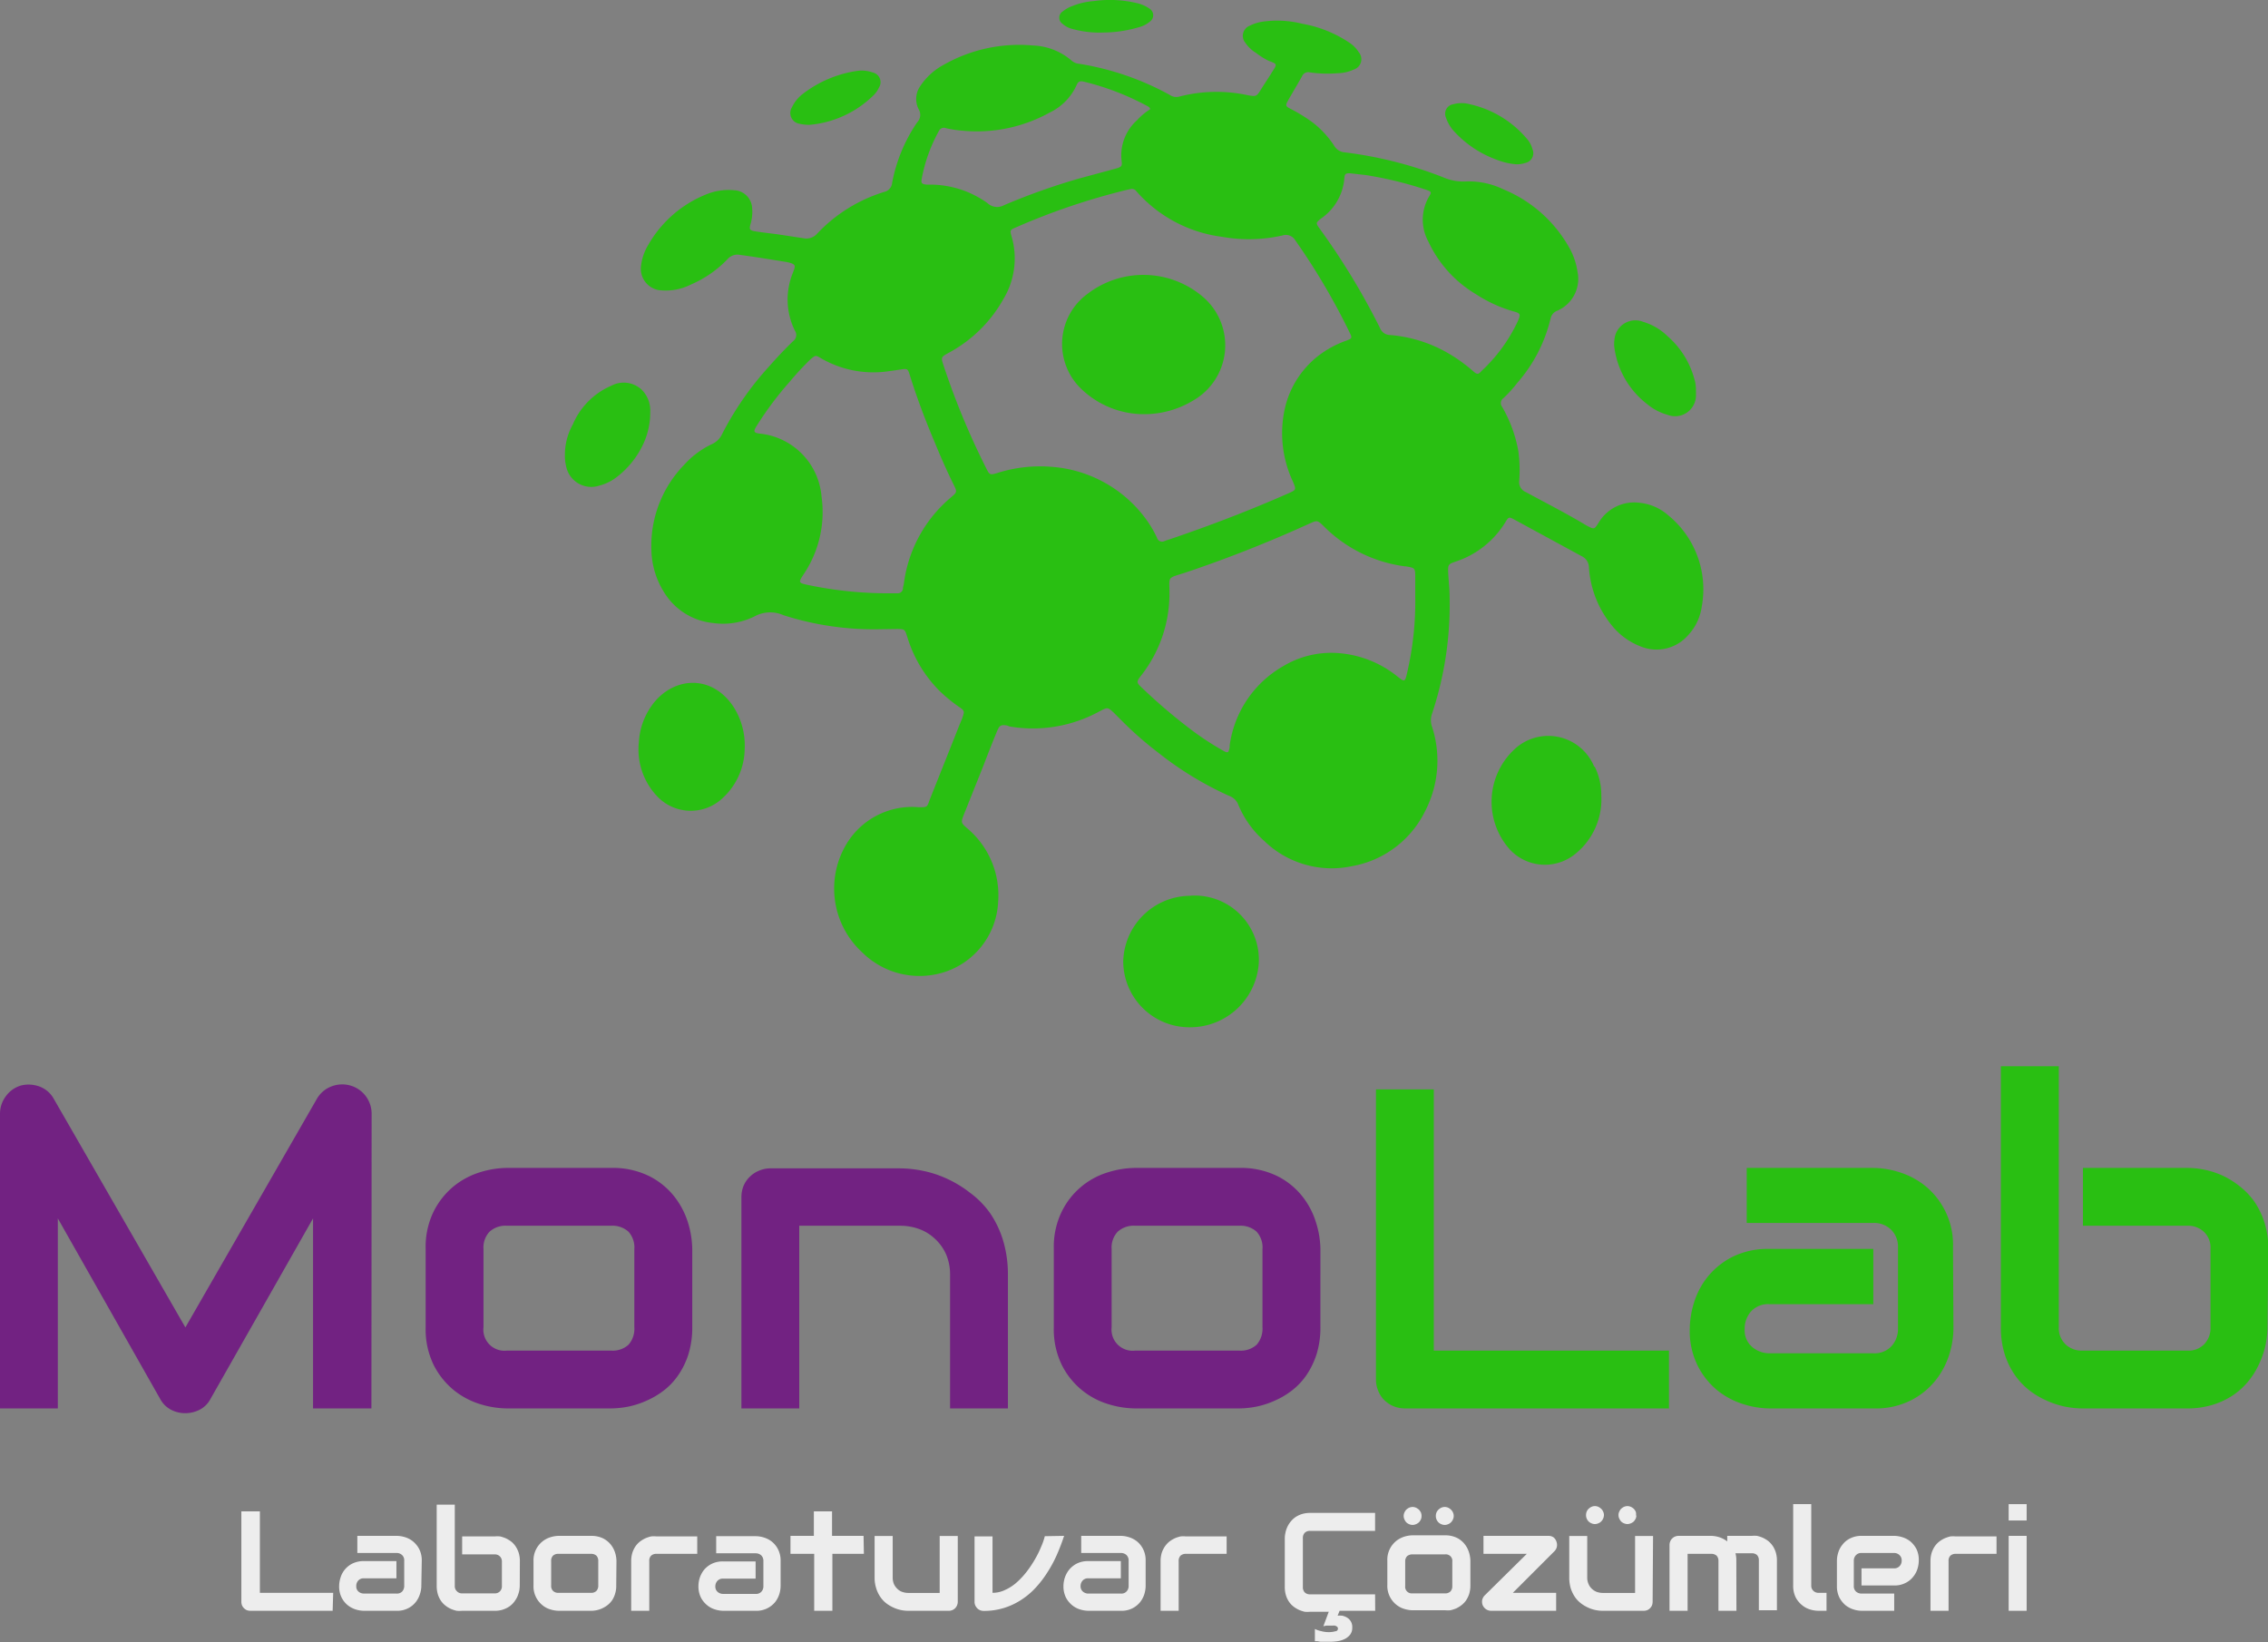 <svg xmlns="http://www.w3.org/2000/svg" width="209.45" height="151.66" viewBox="0 0 209.45 151.66"><rect x="0" y="0" width="209.45" height="151.66" fill="#808080" stroke="none"/><path d="M81.28,58.11a27.36,27.36,0,0,1-8.94-1.3,3,3,0,0,0-2.63.1,6.55,6.55,0,0,1-3.83.63,6,6,0,0,1-4.6-2.92,7.6,7.6,0,0,1-1.12-3.72,10.73,10.73,0,0,1,3-7.95A8.14,8.14,0,0,1,65.78,41a1.91,1.91,0,0,0,.92-.94A28.64,28.64,0,0,1,71,33.87c.72-.82,1.47-1.62,2.26-2.38a.7.7,0,0,0,.15-.95,6.5,6.5,0,0,1-.19-5.34c.23-.64.38-.8-.57-1-1.43-.23-2.87-.47-4.31-.66a1.21,1.21,0,0,0-1.14.38,10.29,10.29,0,0,1-3.38,2.35,5.18,5.18,0,0,1-3,.52,2,2,0,0,1-1.62-2.24,4.78,4.78,0,0,1,.67-1.94,10.8,10.8,0,0,1,5.48-4.71,5.45,5.45,0,0,1,2.46-.33,1.73,1.73,0,0,1,1.65,1.67,3.8,3.8,0,0,1-.14,1.42c-.15.53-.1.62.45.71s1.37.18,2.05.27L74.2,22a1.32,1.32,0,0,0,1.28-.44,14.25,14.25,0,0,1,6.19-3.84.94.94,0,0,0,.72-.84,14.74,14.74,0,0,1,2.31-5.58,1,1,0,0,0,.13-1.23A2.08,2.08,0,0,1,85,7.93,6,6,0,0,1,87.12,6,14.13,14.13,0,0,1,95.38,4.2,5.8,5.8,0,0,1,99,5.63a1.2,1.2,0,0,0,.66.26A25.8,25.8,0,0,1,108,8.75a1.07,1.07,0,0,0,.87.18,13.69,13.69,0,0,1,6.3-.15c.86.16.87.15,1.32-.58.33-.53.66-1,1-1.57.47-.72.47-.72-.3-1A6.62,6.62,0,0,1,116,4.89a3.22,3.22,0,0,1-1-.95,1,1,0,0,1,.43-1.57A3.81,3.81,0,0,1,116.61,2a9.5,9.5,0,0,1,3.68.2A11.29,11.29,0,0,1,124.7,4a2.91,2.91,0,0,1,.78.82A1,1,0,0,1,125,6.43a3.62,3.62,0,0,1-1.45.33A11.62,11.62,0,0,1,121,6.69a.63.63,0,0,0-.76.36c-.43.77-.89,1.52-1.32,2.29-.21.38-.19.47.2.68a15,15,0,0,1,2.13,1.31,8.81,8.81,0,0,1,2,2.19,1.22,1.22,0,0,0,.93.55,37.31,37.31,0,0,1,9.06,2.29,4.64,4.64,0,0,0,2.07.4,7.32,7.32,0,0,1,3.54.73,12.38,12.38,0,0,1,6.19,5.6,6.36,6.36,0,0,1,.64,2,3.2,3.2,0,0,1-1.83,3.59,1,1,0,0,0-.66.76,13.9,13.9,0,0,1-3.06,5.91,11.73,11.73,0,0,1-1.3,1.43.56.56,0,0,0-.1.81,12.51,12.51,0,0,1,1.49,4.08,12.92,12.92,0,0,1,.08,2.71,1,1,0,0,0,.62,1.07c1.84,1,3.67,1.93,5.46,3a2,2,0,0,0,.25.14c.59.3.6.31,1-.31a3.82,3.82,0,0,1,3.84-1.84,4.67,4.67,0,0,1,2.58,1.14A8.81,8.81,0,0,1,157.16,56a4.87,4.87,0,0,1-1.27,2.67,3.87,3.87,0,0,1-4.45,1,6.27,6.27,0,0,1-2.57-1.89,9.41,9.41,0,0,1-2.13-5.36,1.17,1.17,0,0,0-.68-1.06L139.88,48c-.54-.29-.55-.28-.88.26a8.48,8.48,0,0,1-4.56,3.6c-.68.23-.73.28-.7,1s.13,1.52.13,2.28A31.84,31.84,0,0,1,132.22,66a1.83,1.83,0,0,0,.05,1.18,10.13,10.13,0,0,1-.65,7.71A9.32,9.32,0,0,1,124.81,80a8.94,8.94,0,0,1-8.06-2.34,9.06,9.06,0,0,1-2.42-3.41,1.41,1.41,0,0,0-.82-.75,31,31,0,0,1-6.56-4,32.33,32.33,0,0,1-3.07-2.66l-1-1c-.6-.56-.59-.53-1.35-.14a12.8,12.8,0,0,1-8.3,1.39L93,67c-.6-.09-.69,0-.92.52-.41,1-.81,2-1.21,3.06L89,75.26c-.27.7-.24.74.29,1.21a8.06,8.06,0,0,1,2.89,6.79A7.17,7.17,0,0,1,86.32,90a7.52,7.52,0,0,1-6.71-2.06,8,8,0,0,1-1.5-9.89,7.07,7.07,0,0,1,6.75-3.5c.78,0,.76,0,1-.7.92-2.3,1.84-4.61,2.75-6.91.1-.24.21-.48.29-.73.18-.5.16-.59-.28-.89a14.52,14.52,0,0,1-1.83-1.49,11.94,11.94,0,0,1-3-5c-.23-.73-.24-.74-1-.74Zm23.13-40.65-.37.08A62.23,62.23,0,0,0,93.82,21c-.55.23-.57.27-.39.87a7.25,7.25,0,0,1-.75,5.72,12.64,12.64,0,0,1-5.08,5c-.71.39-.71.4-.46,1.17a69.52,69.52,0,0,0,3.94,9.49c.31.62.35.63,1,.44a13,13,0,0,1,5-.58A11.86,11.86,0,0,1,106,48.18a10,10,0,0,1,.85,1.49.49.49,0,0,0,.69.3,4.34,4.34,0,0,1,.47-.16c3.71-1.26,7.35-2.65,10.93-4.23.78-.34.79-.34.44-1.15a10.52,10.52,0,0,1-.81-6.28,8.59,8.59,0,0,1,3-5.15,9.3,9.3,0,0,1,2.73-1.53c.59-.22.6-.24.31-.82a61.33,61.33,0,0,0-5-8.47,1,1,0,0,0-1.15-.44,14.13,14.13,0,0,1-5.61.13,12.66,12.66,0,0,1-7.9-4.2A.5.5,0,0,0,104.41,17.46ZM130.7,55.11c0-.58,0-1.15,0-1.72,0-.94,0-.94-.9-1.09h-.07a12.93,12.93,0,0,1-7.49-3.71c-.56-.55-.6-.55-1.3-.24a118.36,118.36,0,0,1-11.5,4.54c-1.73.56-1.43.27-1.44,2a12.26,12.26,0,0,1-2.61,7.49c-.44.58-.47.63.05,1.12a51.27,51.27,0,0,0,4.34,3.72,26.46,26.46,0,0,0,3.15,2.09c.48.27.53.23.63-.33,0,0,0-.09,0-.14a10,10,0,0,1,5-7.35,8.59,8.59,0,0,1,4.79-1.19,9.86,9.86,0,0,1,5.66,2.14c.73.58.74.57.95-.36A29,29,0,0,0,130.7,55.11Zm-49.14-.32h1.29a.48.48,0,0,0,.54-.45c0-.14.06-.28.08-.42a12.45,12.45,0,0,1,4.37-8c.56-.48.56-.5.21-1.2-.62-1.26-1.19-2.55-1.72-3.85-.85-2-1.65-4.11-2.31-6.23-.18-.59-.23-.61-.81-.52-.35.05-.7.11-1.06.15a9.63,9.63,0,0,1-6.34-1.19c-.5-.3-.51-.28-1,.14a26.73,26.73,0,0,0-1.85,2,30.8,30.8,0,0,0-3.08,4.11c-.34.53-.28.65.33.72a6.37,6.37,0,0,1,5.66,5.82,10.28,10.28,0,0,1-1.65,7.16c-.51.78-.5.8.43,1A36.1,36.1,0,0,0,81.56,54.79ZM124.65,16c-.39,0-.47.06-.5.49A5,5,0,0,1,122,20.18c-.49.39-.5.42-.14.92a64.94,64.94,0,0,1,5.59,9.21,1,1,0,0,0,.93.63,12.78,12.78,0,0,1,5.53,1.78A14.69,14.69,0,0,1,136,34.24c.42.37.51.37.84,0a14.77,14.77,0,0,0,3.34-4.6c.27-.63.24-.71-.43-.89a12.69,12.69,0,0,1-3.43-1.57,11.1,11.1,0,0,1-4.4-4.85,4.23,4.23,0,0,1,.09-4.24c.21-.34.17-.4-.32-.57a35,35,0,0,0-5.54-1.35Zm-18.42-5.88a.37.37,0,0,0-.21-.29,24.48,24.48,0,0,0-5.85-2.27c-.32-.08-.58-.12-.74.29a5.21,5.21,0,0,1-2.5,2.55A13.9,13.9,0,0,1,89,12.08a11.24,11.24,0,0,1-1.63-.24.51.51,0,0,0-.66.25,14.54,14.54,0,0,0-1.59,4.42c-.08.39,0,.5.47.54H86a9.1,9.1,0,0,1,5.21,1.72,1.29,1.29,0,0,0,1.49.19,60.22,60.22,0,0,1,6.94-2.47l3.37-.91c.57-.16.64-.24.57-.72A4.34,4.34,0,0,1,105,11.11,5.85,5.85,0,0,1,106.23,10.08Zm41,60.7a4.58,4.58,0,0,0-7.06-1.89,6.61,6.61,0,0,0-.73,9.53,4.43,4.43,0,0,0,6,.43,6.47,6.47,0,0,0,2.44-5.43A5.85,5.85,0,0,0,147.26,70.78ZM67.71,65.23c-2.09-3.09-5.72-2.68-7.57,0A6.4,6.4,0,0,0,59,68.53a6.28,6.28,0,0,0,1.68,5,4.27,4.27,0,0,0,6.09.14,6.26,6.26,0,0,0,2-4.46A6.64,6.64,0,0,0,67.71,65.23ZM52.27,43a2.37,2.37,0,0,0,3.1,1.84,4.28,4.28,0,0,0,1.42-.66,8.17,8.17,0,0,0,2.45-2.84,6.92,6.92,0,0,0,.81-3.3,2.71,2.71,0,0,0-.81-2.07,2.44,2.44,0,0,0-2.8-.34,6.75,6.75,0,0,0-3.54,3.57A5.72,5.72,0,0,0,52.17,42,3.8,3.8,0,0,0,52.27,43Zm104.24-7.86A8,8,0,0,0,154,31.05a5.41,5.41,0,0,0-2.26-1.33,1.94,1.94,0,0,0-2.65,1.69,2.41,2.41,0,0,0,0,.71,7.92,7.92,0,0,0,3,5.18,5,5,0,0,0,1.88,1,1.93,1.93,0,0,0,2.65-1.91,2.62,2.62,0,0,0,0-.28A3.74,3.74,0,0,0,156.51,35.11ZM140.85,15.05a.92.92,0,0,0,.67-1.28,2.3,2.3,0,0,0-.45-.88,9.61,9.61,0,0,0-5.32-3.26,2.91,2.91,0,0,0-1.55,0,.88.88,0,0,0-.68,1.19,3.61,3.61,0,0,0,.84,1.39,9.9,9.9,0,0,0,3.91,2.56,6.26,6.26,0,0,0,1.73.4A2.41,2.41,0,0,0,140.85,15.05ZM80.7,8.77a2.24,2.24,0,0,0,.48-.7.91.91,0,0,0-.57-1.37,3,3,0,0,0-1.4-.16,10.75,10.75,0,0,0-5.08,2.14,3.4,3.4,0,0,0-1,1.24,1,1,0,0,0,.66,1.5,4.17,4.17,0,0,0,.94.11A9.6,9.6,0,0,0,80.7,8.77Zm24.56-6.28a2.59,2.59,0,0,0,.94-.5.72.72,0,0,0-.07-1.21A3.36,3.36,0,0,0,105,.29a10.77,10.77,0,0,0-4-.19A6.56,6.56,0,0,0,99,.57a3,3,0,0,0-.86.49.68.68,0,0,0,0,1.15,2.07,2.07,0,0,0,.88.46A9.48,9.48,0,0,0,102,3,11.77,11.77,0,0,0,105.26,2.49ZM110.17,37a5.88,5.88,0,0,0,.89-9.61,8.47,8.47,0,0,0-10.63-.25,5.74,5.74,0,0,0-.57,8.78,8.35,8.35,0,0,0,5.84,2.33A8.74,8.74,0,0,0,110.17,37Zm-.24,45.73a6.22,6.22,0,0,0-6.2,6.07,6.11,6.11,0,0,0,6.2,6.07,6.35,6.35,0,0,0,6.32-5.94A5.93,5.93,0,0,0,109.93,82.72Z" style="fill:#29bf12"/><path d="M34.3,130.07H28.91V112.52l-9.47,16.67a2.35,2.35,0,0,1-1,1,2.94,2.94,0,0,1-1.34.32,2.82,2.82,0,0,1-1.31-.32,2.4,2.4,0,0,1-1-1L5.34,112.52v17.55H0V102.89a2.68,2.68,0,0,1,.54-1.65,2.62,2.62,0,0,1,1.43-1,2.85,2.85,0,0,1,.87-.07,3,3,0,0,1,.83.18,2.7,2.7,0,0,1,.73.43,2.56,2.56,0,0,1,.55.67l12.17,21.14,12.16-21.14a2.63,2.63,0,0,1,1.31-1.11,2.76,2.76,0,0,1,1.73-.1,2.71,2.71,0,0,1,2,2.61Zm29.63-7.5a8.25,8.25,0,0,1-.35,2.48,7.21,7.21,0,0,1-.93,1.93,6.23,6.23,0,0,1-1.33,1.42,7.5,7.5,0,0,1-1.6.95,8.05,8.05,0,0,1-1.68.55,8.57,8.57,0,0,1-1.61.17H46.79a8.63,8.63,0,0,1-2.43-.39,7.29,7.29,0,0,1-2.43-1.28,7.22,7.22,0,0,1-1.87-2.32,7.5,7.5,0,0,1-.75-3.51v-7.23a7.4,7.4,0,0,1,.75-3.48,7.15,7.15,0,0,1,1.87-2.33,7.29,7.29,0,0,1,2.43-1.28,8.63,8.63,0,0,1,2.43-.39h9.64a7.59,7.59,0,0,1,3.49.74,6.86,6.86,0,0,1,2.32,1.86,7.51,7.51,0,0,1,1.29,2.43,8.74,8.74,0,0,1,.4,2.45Zm-5.35-7.19a2.17,2.17,0,0,0-.55-1.64,2.21,2.21,0,0,0-1.6-.54h-9.6a2.19,2.19,0,0,0-1.62.55,2.12,2.12,0,0,0-.56,1.59v7.23a1.95,1.95,0,0,0,2.18,2.16h9.6a2.16,2.16,0,0,0,1.62-.55,2.22,2.22,0,0,0,.53-1.61Zm34.5,14.69H87.74V117.74a4.74,4.74,0,0,0-.36-1.88,4.32,4.32,0,0,0-1-1.42,4.22,4.22,0,0,0-1.45-.92,5.09,5.09,0,0,0-1.8-.32H73.81v16.87H68.47V110.51a2.79,2.79,0,0,1,.2-1,2.58,2.58,0,0,1,.58-.84,2.61,2.61,0,0,1,.86-.56,2.66,2.66,0,0,1,1-.21h12a10.9,10.9,0,0,1,2.13.23,10.12,10.12,0,0,1,2.22.73,10.52,10.52,0,0,1,2.09,1.27A8.31,8.31,0,0,1,91.41,112a9.21,9.21,0,0,1,1.22,2.54,10.84,10.84,0,0,1,.45,3.24Zm28.86-7.5a8.25,8.25,0,0,1-.35,2.48,7.52,7.52,0,0,1-.93,1.93,6.23,6.23,0,0,1-1.33,1.42,7.5,7.5,0,0,1-1.6.95,8.05,8.05,0,0,1-1.68.55,8.59,8.59,0,0,1-1.62.17H104.8a8.63,8.63,0,0,1-2.43-.39,7.07,7.07,0,0,1-4.3-3.6,7.5,7.5,0,0,1-.75-3.51v-7.23a7.4,7.4,0,0,1,.75-3.48,7,7,0,0,1,4.3-3.61,8.63,8.63,0,0,1,2.43-.39h9.63a7.64,7.64,0,0,1,3.5.74,6.86,6.86,0,0,1,2.32,1.86,7.29,7.29,0,0,1,1.28,2.43,8.42,8.42,0,0,1,.41,2.45Zm-5.35-7.19a2.17,2.17,0,0,0-.55-1.64,2.22,2.22,0,0,0-1.61-.54h-9.59a2.19,2.19,0,0,0-1.62.55,2.12,2.12,0,0,0-.56,1.59v7.23a1.95,1.95,0,0,0,2.18,2.16h9.59a2.17,2.17,0,0,0,1.63-.55,2.26,2.26,0,0,0,.53-1.61Z" style="fill:#722282"/><path d="M154.13,130.07H129.76a2.82,2.82,0,0,1-1.06-.2,2.69,2.69,0,0,1-.86-.57,2.47,2.47,0,0,1-.56-.85,2.72,2.72,0,0,1-.21-1.07V100.61h5.34v24.12h21.72Zm26.27-7.35a8.26,8.26,0,0,1-.39,2.39,7.31,7.31,0,0,1-1.27,2.38,6.87,6.87,0,0,1-2.28,1.84,7.2,7.2,0,0,1-3.42.74H163.4a8.21,8.21,0,0,1-2.39-.39,7.24,7.24,0,0,1-2.39-1.26,7,7,0,0,1-1.83-2.28,7.2,7.2,0,0,1-.74-3.42,8.44,8.44,0,0,1,.39-2.41,7.14,7.14,0,0,1,1.26-2.39,7,7,0,0,1,2.28-1.84,7.32,7.32,0,0,1,3.42-.74H173v5.1H163.4a2.14,2.14,0,0,0-1.68.66,2.4,2.4,0,0,0-.6,1.66,2,2,0,0,0,.69,1.63,2.44,2.44,0,0,0,1.63.59H173a2.13,2.13,0,0,0,1.68-.66,2.35,2.35,0,0,0,.6-1.64v-7.46a2.21,2.21,0,0,0-.65-1.67,2.26,2.26,0,0,0-1.63-.61H161.31v-5.08H173a8.21,8.21,0,0,1,2.39.39,7.24,7.24,0,0,1,2.39,1.26,7,7,0,0,1,2.58,5.71Zm29-.15a8.48,8.48,0,0,1-.17,1.61,8.16,8.16,0,0,1-.55,1.67,7.2,7.2,0,0,1-.95,1.59,6.52,6.52,0,0,1-1.42,1.35,7.13,7.13,0,0,1-1.92.93,7.88,7.88,0,0,1-2.47.35h-9.64a8.38,8.38,0,0,1-1.6-.17,8.16,8.16,0,0,1-1.67-.55,7.5,7.5,0,0,1-1.6-.95,6.5,6.5,0,0,1-1.34-1.42,7.22,7.22,0,0,1-.94-1.93,8.25,8.25,0,0,1-.35-2.48V98.47h5.35v24.1a2.06,2.06,0,0,0,.61,1.57,2.12,2.12,0,0,0,1.54.59H202a2,2,0,0,0,1.57-.6,2.14,2.14,0,0,0,.57-1.56v-7.23a2,2,0,0,0-.6-1.57,2.12,2.12,0,0,0-1.54-.57h-9.64v-5.34H202a8,8,0,0,1,3.28.72,8.15,8.15,0,0,1,1.59,1,6.71,6.71,0,0,1,1.34,1.42,7.42,7.42,0,0,1,.92,1.92,8.18,8.18,0,0,1,.35,2.47Z" style="fill:#29bf12"/><path d="M30.72,148.76H23.13a1,1,0,0,1-.34-.06.88.88,0,0,1-.44-.44,1,1,0,0,1-.06-.34v-8.34H24v7.52h6.77Z" style="fill:#ededed"/><path d="M38.91,146.47a2.37,2.37,0,0,1-.13.75,2.29,2.29,0,0,1-.39.74,2.13,2.13,0,0,1-.71.57,2.2,2.2,0,0,1-1.07.23h-3a2.65,2.65,0,0,1-.75-.12,2.29,2.29,0,0,1-.74-.39,2.13,2.13,0,0,1-.57-.71,2.23,2.23,0,0,1-.23-1.07,2.65,2.65,0,0,1,.12-.75,2.13,2.13,0,0,1,1.1-1.32,2.35,2.35,0,0,1,1.07-.23h3v1.59h-3a.68.68,0,0,0-.53.21.76.76,0,0,0-.18.51.64.64,0,0,0,.21.51.79.79,0,0,0,.51.18h3a.67.67,0,0,0,.53-.2.76.76,0,0,0,.18-.51v-2.33a.66.66,0,0,0-.2-.52.73.73,0,0,0-.51-.19H33v-1.58h3.65a2.65,2.65,0,0,1,.75.12,2.2,2.2,0,0,1,.74.39,2.33,2.33,0,0,1,.58.72,2.27,2.27,0,0,1,.23,1.06Z" style="fill:#ededed"/><path d="M48,146.42a2.92,2.92,0,0,1-.05.5,3.62,3.62,0,0,1-.17.53,2.8,2.8,0,0,1-.3.49,2,2,0,0,1-.44.42,2.38,2.38,0,0,1-.6.29,2.31,2.31,0,0,1-.77.11h-3a2.92,2.92,0,0,1-.5,0,3.16,3.16,0,0,1-.52-.17,2.55,2.55,0,0,1-.5-.3,2,2,0,0,1-.42-.44,2.23,2.23,0,0,1-.29-.6,2.67,2.67,0,0,1-.11-.78v-7.51H42v7.51a.63.63,0,0,0,.2.49.62.62,0,0,0,.48.19h3a.63.63,0,0,0,.49-.19.66.66,0,0,0,.18-.49v-2.25a.66.66,0,0,0-.19-.49.65.65,0,0,0-.48-.18h-3v-1.66h3a3,3,0,0,1,.5,0,3.5,3.5,0,0,1,.52.17,2.88,2.88,0,0,1,.5.3,1.91,1.91,0,0,1,.41.44,2.38,2.38,0,0,1,.29.6,2.6,2.6,0,0,1,.11.77Z" style="fill:#ededed"/><path d="M56.91,146.42a2.37,2.37,0,0,1-.11.78,2.21,2.21,0,0,1-.28.6,2,2,0,0,1-.42.44,2.55,2.55,0,0,1-.5.3,2.43,2.43,0,0,1-1,.22h-3a2.65,2.65,0,0,1-.75-.12,2.06,2.06,0,0,1-.76-.4,2.23,2.23,0,0,1-.82-1.82v-2.25a2.23,2.23,0,0,1,.82-1.81,2.22,2.22,0,0,1,.76-.4,2.65,2.65,0,0,1,.75-.12h3a2.44,2.44,0,0,1,1.09.23,2.19,2.19,0,0,1,.72.58,2.32,2.32,0,0,1,.4.76,2.72,2.72,0,0,1,.12.76Zm-1.66-2.24a.7.7,0,0,0-.17-.51.72.72,0,0,0-.5-.17h-3a.7.7,0,0,0-.51.17.66.66,0,0,0-.17.5v2.25a.65.65,0,0,0,.17.5.66.66,0,0,0,.51.18h3a.65.65,0,0,0,.5-.18.69.69,0,0,0,.17-.5Z" style="fill:#ededed"/><path d="M64.39,143.5H60.64a.7.7,0,0,0-.51.17.66.66,0,0,0-.17.5v4.59H58.29v-4.59a2.6,2.6,0,0,1,.11-.77,2.38,2.38,0,0,1,.29-.6,2,2,0,0,1,.42-.44,2.55,2.55,0,0,1,.5-.3,3.16,3.16,0,0,1,.52-.17,3,3,0,0,1,.5,0h3.76Z" style="fill:#ededed"/><path d="M72.09,146.47a2.65,2.65,0,0,1-.12.75,2.29,2.29,0,0,1-.39.74,2.22,2.22,0,0,1-1.78.8h-3a2.6,2.6,0,0,1-.75-.12,2.11,2.11,0,0,1-.74-.39,2.28,2.28,0,0,1-.58-.71,2.35,2.35,0,0,1-.23-1.07,2.65,2.65,0,0,1,.12-.75A2.47,2.47,0,0,1,65,145a2.26,2.26,0,0,1,.71-.57,2.32,2.32,0,0,1,1.07-.23h3v1.59h-3a.66.66,0,0,0-.53.21.76.76,0,0,0-.19.51.64.64,0,0,0,.22.51.76.76,0,0,0,.51.18h3a.65.65,0,0,0,.52-.2.72.72,0,0,0,.19-.51v-2.33a.7.7,0,0,0-.2-.52.76.76,0,0,0-.51-.19H66.14v-1.58H69.8a2.54,2.54,0,0,1,.74.12,2.24,2.24,0,0,1,.75.39,2.17,2.17,0,0,1,.57.72,2.27,2.27,0,0,1,.23,1.06Z" style="fill:#ededed"/><path d="M79.78,143.5H76.87v5.26H75.19V143.5H73v-1.66h2.16v-2.26h1.68v2.26h2.91Z" style="fill:#ededed"/><path d="M88.45,147.92a.8.8,0,0,1-.07.34.78.78,0,0,1-.17.26.8.8,0,0,1-.27.18.83.83,0,0,1-.32.06H83.86a3.23,3.23,0,0,1-1.35-.3,3.46,3.46,0,0,1-.66-.39,2.59,2.59,0,0,1-.55-.59,2.9,2.9,0,0,1-.38-.79,3.15,3.15,0,0,1-.15-1v-3.84h1.67v3.84a1.59,1.59,0,0,0,.11.59,1.4,1.4,0,0,0,.31.44,1.17,1.17,0,0,0,.45.29,1.69,1.69,0,0,0,.56.1h2.91v-5.26h1.67Z" style="fill:#ededed"/><path d="M98.27,141.84c-.19.58-.41,1.16-.66,1.73a11.42,11.42,0,0,1-.87,1.62,9.63,9.63,0,0,1-1.09,1.43,6.81,6.81,0,0,1-1.34,1.13,6.34,6.34,0,0,1-1.6.75,6.15,6.15,0,0,1-1.86.27.88.88,0,0,1-.33-.06.8.8,0,0,1-.27-.18,1,1,0,0,1-.18-.26A.87.87,0,0,1,90,148v-6.11h1.66v5.21a2.64,2.64,0,0,0,1.17-.27,4.19,4.19,0,0,0,1.06-.69,7.22,7.22,0,0,0,.93-1,10.27,10.27,0,0,0,.76-1.14,9.1,9.1,0,0,0,.56-1.13,6.37,6.37,0,0,0,.35-1Z" style="fill:#ededed"/><path d="M105.8,146.47a2.65,2.65,0,0,1-.12.75,2.29,2.29,0,0,1-.39.74,2.18,2.18,0,0,1-1.78.8h-3a2.65,2.65,0,0,1-.75-.12,2.11,2.11,0,0,1-.74-.39,2.28,2.28,0,0,1-.58-.71,2.35,2.35,0,0,1-.23-1.07,2.65,2.65,0,0,1,.12-.75,2.47,2.47,0,0,1,.4-.75,2.26,2.26,0,0,1,.71-.57,2.32,2.32,0,0,1,1.07-.23h3v1.59h-3a.66.66,0,0,0-.53.21.76.76,0,0,0-.19.51.64.64,0,0,0,.22.51.76.76,0,0,0,.51.18h3a.64.64,0,0,0,.52-.2.72.72,0,0,0,.19-.51v-2.33a.7.7,0,0,0-.2-.52.76.76,0,0,0-.51-.19H99.85v-1.58h3.66a2.54,2.54,0,0,1,.74.12,2.24,2.24,0,0,1,.75.39,2.17,2.17,0,0,1,.57.72,2.27,2.27,0,0,1,.23,1.06Z" style="fill:#ededed"/><path d="M113.28,143.5h-3.74a.74.74,0,0,0-.52.17.7.7,0,0,0-.17.5v4.59h-1.67v-4.59a2.6,2.6,0,0,1,.11-.77,2.41,2.41,0,0,1,.3-.6,2.16,2.16,0,0,1,.41-.44,2.88,2.88,0,0,1,.5-.3,3.27,3.27,0,0,1,.53-.17,2.91,2.91,0,0,1,.49,0h3.76Z" style="fill:#ededed"/><path d="M127,148.76h-3.29l-.18.45a3.29,3.29,0,0,1,.42,0,1.55,1.55,0,0,1,.44.17,1,1,0,0,1,.49.94,1,1,0,0,1-.18.62,1.41,1.41,0,0,1-.47.4,2.23,2.23,0,0,1-.66.22,4.37,4.37,0,0,1-.72.06h-.54l-.37,0-.27-.05-.24,0v-1.13a2.71,2.71,0,0,0,.59.2,2.61,2.61,0,0,0,.69.09,2.15,2.15,0,0,0,.61-.08c.16,0,.24-.13.24-.25a.23.23,0,0,0-.08-.17.67.67,0,0,0-.19-.1,1,1,0,0,0-.24,0l-.23,0-.32,0a1.84,1.84,0,0,0-.29.06l.5-1.34h-1.72a3.13,3.13,0,0,1-.5,0,3.5,3.5,0,0,1-.52-.17,2.88,2.88,0,0,1-.5-.3,2,2,0,0,1-.42-.44,2.23,2.23,0,0,1-.29-.6,2.67,2.67,0,0,1-.11-.78v-4.5a2.27,2.27,0,0,1,.06-.5,2.18,2.18,0,0,1,.17-.53,2.29,2.29,0,0,1,.74-.91,2.38,2.38,0,0,1,.6-.29,2.6,2.6,0,0,1,.77-.11h6v1.66h-6a.67.67,0,0,0-.5.18.7.7,0,0,0-.17.51v4.49a.7.7,0,0,0,.17.5.68.68,0,0,0,.5.18h6Z" style="fill:#ededed"/><path d="M135.79,146.42a2.67,2.67,0,0,1-.11.78,2.57,2.57,0,0,1-.29.6,2,2,0,0,1-.42.44,2.8,2.8,0,0,1-.49.3,3.62,3.62,0,0,1-.53.17,3,3,0,0,1-.5,0h-3a2.65,2.65,0,0,1-.75-.12,2.14,2.14,0,0,1-.76-.4,2.23,2.23,0,0,1-.82-1.82v-2.25a2.23,2.23,0,0,1,.82-1.81,2.32,2.32,0,0,1,.76-.4,2.65,2.65,0,0,1,.75-.12h3a2.44,2.44,0,0,1,1.09.23,2.09,2.09,0,0,1,.72.58,2.32,2.32,0,0,1,.4.76,2.75,2.75,0,0,1,.13.76ZM131.28,140a.83.83,0,0,1-.06.32,1.27,1.27,0,0,1-.18.27,1,1,0,0,1-.27.17.82.82,0,0,1-.31.07.88.88,0,0,1-.33-.07.9.9,0,0,1-.26-.17,1,1,0,0,1-.17-.27.68.68,0,0,1-.07-.32.71.71,0,0,1,.07-.32.9.9,0,0,1,.17-.26,1.2,1.2,0,0,1,.26-.18.88.88,0,0,1,.33-.07.82.82,0,0,1,.31.07,1.27,1.27,0,0,1,.27.18,1.2,1.2,0,0,1,.18.26A.87.87,0,0,1,131.28,140Zm2.84,4.23a.6.6,0,0,0-.67-.68h-3a.73.73,0,0,0-.51.17.7.7,0,0,0-.17.5v2.25a.61.61,0,0,0,.68.68h3a.65.65,0,0,0,.5-.18.69.69,0,0,0,.17-.5Zm.13-4.23a.68.68,0,0,1-.07.32.8.8,0,0,1-.18.27.78.78,0,0,1-.26.17.77.77,0,0,1-.64,0,.78.78,0,0,1-.26-.17.8.8,0,0,1-.18-.27.83.83,0,0,1-.06-.32.87.87,0,0,1,.06-.32.76.76,0,0,1,.18-.26,1,1,0,0,1,.26-.18.77.77,0,0,1,.64,0,1,1,0,0,1,.26.18.76.76,0,0,1,.18.26A.71.71,0,0,1,134.25,140Z" style="fill:#ededed"/><path d="M143.73,142.35a.88.88,0,0,1,.05.48.81.81,0,0,1-.22.42l-3.85,3.85h4v1.66h-6a.86.86,0,0,1-.47-.14.92.92,0,0,1-.31-.37.88.88,0,0,1-.05-.48.87.87,0,0,1,.24-.44L141,143.5h-4v-1.66h6a.82.82,0,0,1,.46.13A.83.83,0,0,1,143.73,142.35Z" style="fill:#ededed"/><path d="M152.62,147.92a1,1,0,0,1-.06.34.81.81,0,0,1-.18.26.68.68,0,0,1-.26.18.88.88,0,0,1-.33.06H148a3.16,3.16,0,0,1-.66-.07,3.11,3.11,0,0,1-.69-.23,3.39,3.39,0,0,1-.65-.39,2.63,2.63,0,0,1-.56-.59,3.22,3.22,0,0,1-.38-.79,3.47,3.47,0,0,1-.14-1v-3.84h1.66v3.84a1.41,1.41,0,0,0,.12.59,1.23,1.23,0,0,0,.3.44,1.34,1.34,0,0,0,.45.29,1.69,1.69,0,0,0,.56.1H151v-5.26h1.66Zm-4.5-8a.68.68,0,0,1-.07.32.8.8,0,0,1-.18.27.78.78,0,0,1-.26.17.77.77,0,0,1-.64,0,.78.78,0,0,1-.26-.17.8.8,0,0,1-.18-.27.83.83,0,0,1-.06-.32.87.87,0,0,1,.06-.32.76.76,0,0,1,.18-.26,1,1,0,0,1,.26-.18.77.77,0,0,1,.64,0,1,1,0,0,1,.26.18.76.76,0,0,1,.18.26A.71.71,0,0,1,148.12,140Zm3,0a.83.83,0,0,1-.06.32,1.27,1.27,0,0,1-.18.27.94.94,0,0,1-.58.24.88.88,0,0,1-.33-.07.9.9,0,0,1-.26-.17,1,1,0,0,1-.17-.27.68.68,0,0,1-.07-.32.71.71,0,0,1,.07-.32.9.9,0,0,1,.17-.26,1.2,1.2,0,0,1,.26-.18.88.88,0,0,1,.33-.07.82.82,0,0,1,.31.07,1.06,1.06,0,0,1,.27.18,1.2,1.2,0,0,1,.18.26A.87.87,0,0,1,151.08,140Z" style="fill:#ededed"/><path d="M160.36,148.76H158.7v-4.59a.7.7,0,0,0-.17-.5.74.74,0,0,0-.52-.17h-2.16v5.26h-1.67v-6.09a.88.88,0,0,1,.07-.33.68.68,0,0,1,.18-.26.75.75,0,0,1,.27-.18.87.87,0,0,1,.32-.06h3a2.59,2.59,0,0,1,.74.12,2.34,2.34,0,0,1,.75.39v-.51h2.26a3,3,0,0,1,.5,0,3.5,3.5,0,0,1,.52.17,2.88,2.88,0,0,1,.5.3,2.16,2.16,0,0,1,.41.44,2.38,2.38,0,0,1,.29.6,2.6,2.6,0,0,1,.11.77v4.59h-1.67v-4.59a.7.7,0,0,0-.16-.5.67.67,0,0,0-.5-.17h-1.5a2.41,2.41,0,0,1,.08.67Z" style="fill:#ededed"/><path d="M168.68,148.76h-.74a2.78,2.78,0,0,1-.77-.12,2.1,2.1,0,0,1-.75-.4,2.33,2.33,0,0,1-.59-.72,2.42,2.42,0,0,1-.23-1.1v-7.51h1.67v7.51a.63.63,0,0,0,.19.49.65.65,0,0,0,.48.19h.74Z" style="fill:#ededed"/><path d="M177.2,144.13a2.65,2.65,0,0,1-.12.75,2.14,2.14,0,0,1-.4.74,2,2,0,0,1-.71.57,2.16,2.16,0,0,1-1.06.23h-3v-1.58h3a.66.66,0,0,0,.52-.21.7.7,0,0,0,.19-.51.64.64,0,0,0-.21-.51.71.71,0,0,0-.5-.19h-3a.66.66,0,0,0-.52.21.72.72,0,0,0-.19.51v2.33a.67.67,0,0,0,.21.52.77.77,0,0,0,.52.18h3v1.59h-3a2.54,2.54,0,0,1-.74-.12,2.24,2.24,0,0,1-.75-.39,2.41,2.41,0,0,1-.57-.71,2.35,2.35,0,0,1-.23-1.07v-2.34a2.54,2.54,0,0,1,.12-.74,2.1,2.1,0,0,1,.4-.75,2,2,0,0,1,.71-.57,2.27,2.27,0,0,1,1.06-.23h3a2.54,2.54,0,0,1,.74.12,2.24,2.24,0,0,1,.75.39,2.3,2.3,0,0,1,.57.72A2.27,2.27,0,0,1,177.2,144.13Z" style="fill:#ededed"/><path d="M184.38,143.5h-3.75a.71.71,0,0,0-.51.17.66.66,0,0,0-.17.5v4.59h-1.67v-4.59a2.6,2.6,0,0,1,.11-.77,2.38,2.38,0,0,1,.29-.6,2,2,0,0,1,.42-.44,2.55,2.55,0,0,1,.5-.3,3.5,3.5,0,0,1,.52-.17,3.13,3.13,0,0,1,.5,0h3.76Z" style="fill:#ededed"/><path d="M187.16,140.42H185.5v-1.51h1.66Zm0,8.34H185.5v-6.92h1.66Z" style="fill:#ededed"/></svg>